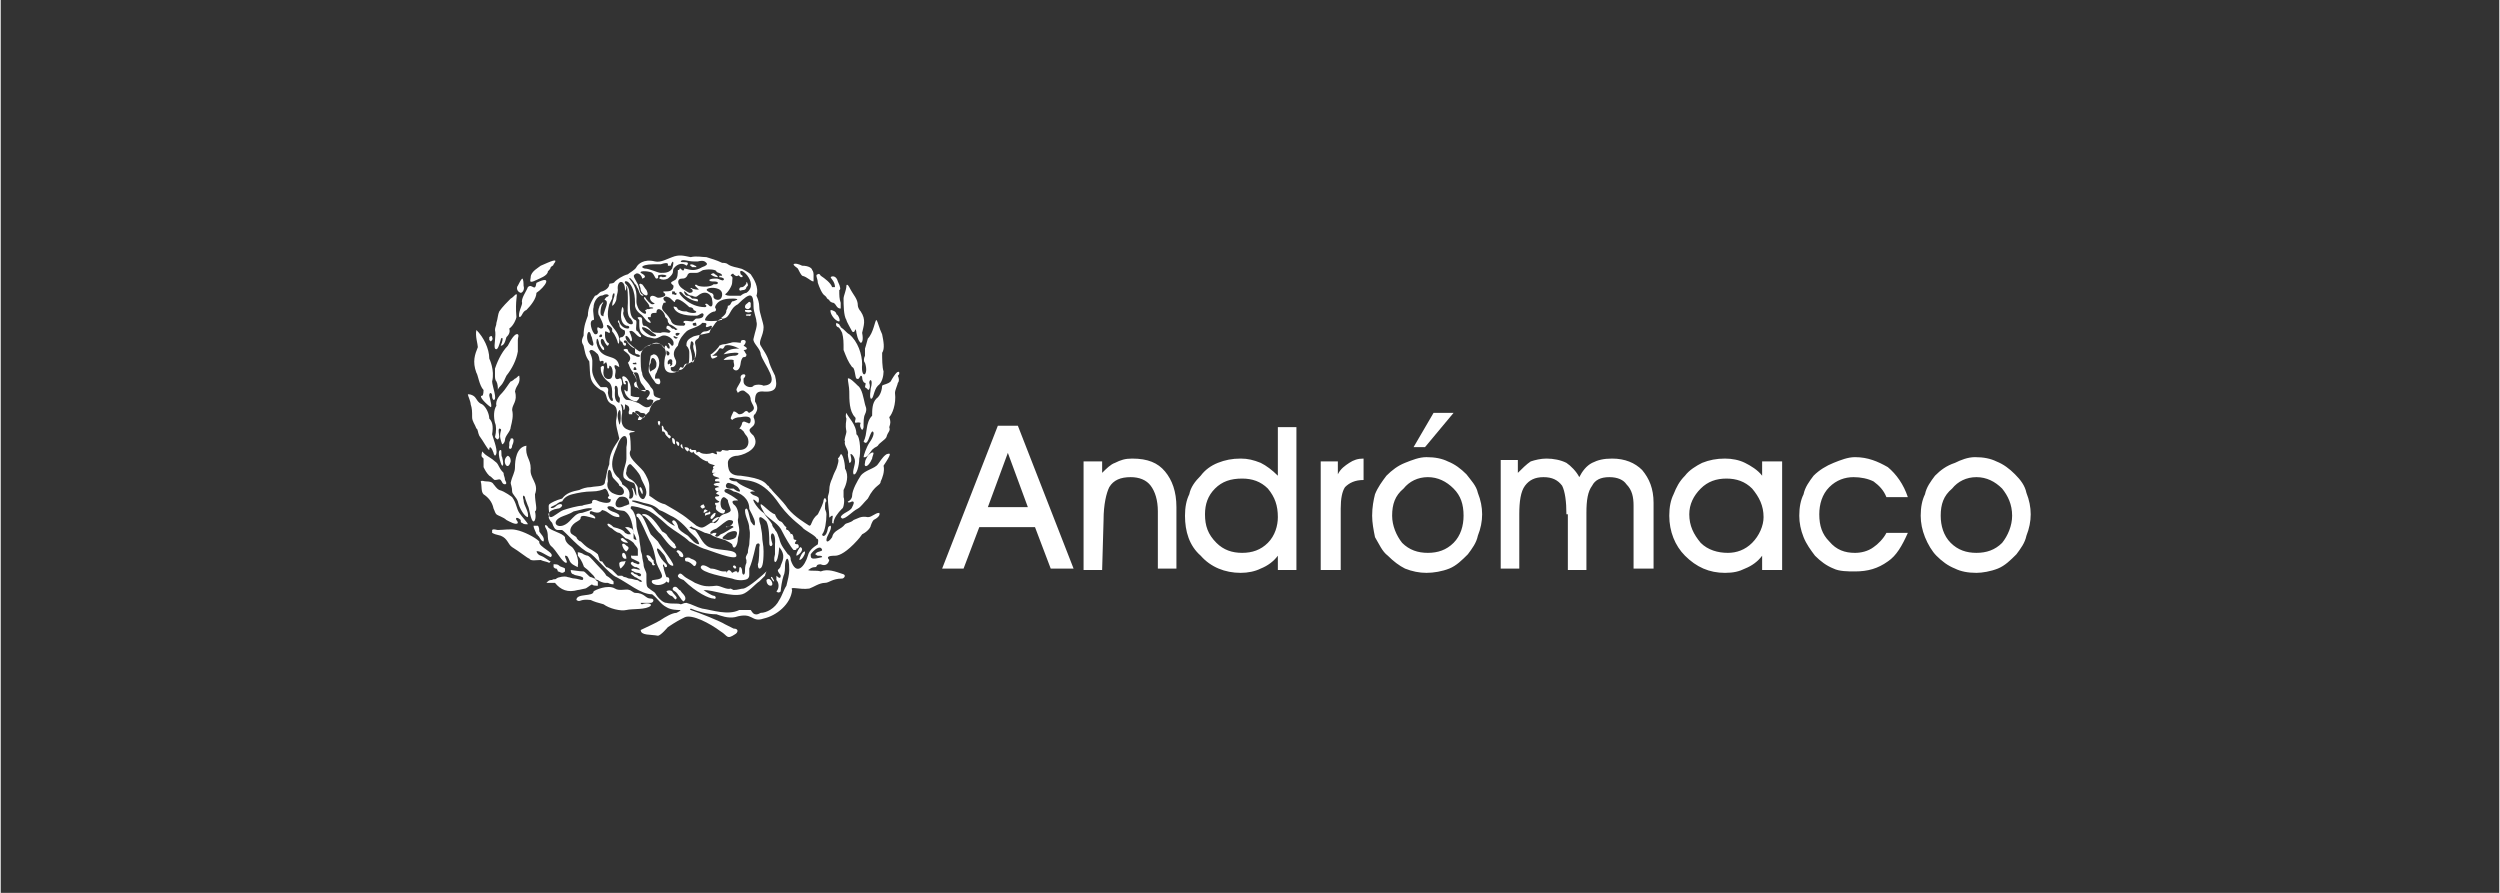 <?xml version="1.0" encoding="UTF-8"?>
<svg xmlns="http://www.w3.org/2000/svg" xmlns:xlink="http://www.w3.org/1999/xlink" xmlns:xodm="http://www.corel.com/coreldraw/odm/2003" xml:space="preserve" width="700px" height="250px" version="1.1" style="shape-rendering:geometricPrecision; text-rendering:geometricPrecision; image-rendering:optimizeQuality; fill-rule:evenodd; clip-rule:evenodd" viewBox="0 0 17.49 6.25">
 <rect x="0" y="0" width="17.49" height="6.25" fill="#333333" stroke="none"/>
 <defs>
  <style type="text/css">
   
    .fil0 {fill:none}
    .fil1 {fill:white}
   
  </style>
 </defs>
 <g id="Capa_x0020_1">
  <rect class="fil0" width="17.49" height="6.25"></rect>
  <g id="card-cliente_x0020__x0028_10_x0029_.svg">
   <g>
    <path class="fil1" d="M5.18 1.88c-0.03,-0.01 -0.06,-0.01 -0.09,-0.03 -0.01,-0.01 -0.03,-0.01 -0.04,-0.01 -0.04,-0.02 -0.08,-0.03 -0.11,-0.04 -0.03,0 -0.07,-0.01 -0.11,0 -0.05,-0.01 -0.08,-0.02 -0.13,0 -0.03,0.01 -0.08,0.04 -0.12,0.03 -0.08,-0.02 -0.12,0.02 -0.13,0.04 -0.01,0.02 -0.05,0.04 -0.06,0.05 -0.04,0.01 -0.08,0.04 -0.09,0.05 -0.01,0.02 -0.04,0.01 -0.04,0.02 0,0.02 -0.02,0.04 -0.05,0.05 -0.01,0 -0.02,0.01 -0.03,0.02 0,0 -0.01,0.01 -0.02,0.01 -0.02,0.03 -0.05,0.08 -0.05,0.14 -0.01,0.03 -0.03,0.07 -0.03,0.14 -0.02,0.04 -0.01,0.05 0,0.07 0.01,0.04 0.01,0.07 0.04,0.11 0.01,0.1 -0.01,0.14 0.08,0.2 0.06,0.02 0.02,0.07 0.08,0.1 0.03,0.01 0.04,0.04 0.03,0.1 -0.01,0.04 0.01,0.09 0.02,0.14 -0.01,0.03 -0.07,0.08 -0.07,0.18 -0.02,0.05 -0.02,0.09 -0.03,0.12 0,0.04 -0.05,0.03 -0.1,0.04 -0.03,0 -0.06,0.01 -0.08,0.02 -0.05,0.01 -0.09,0.02 -0.12,0.06 -0.04,0.01 -0.08,0.03 -0.09,0.04 -0.01,0.01 0,0.05 0,0.08 -0.01,0.01 0,0.03 0.02,0.05 0.01,0.03 0.02,0.05 0.04,0.05l0.03 0c0.02,0.01 0.13,0.14 0.19,0.16 0.03,0.01 0.14,0.15 0.19,0.17 0.08,0.04 0.17,0.12 0.25,0.12 0.04,0.03 0.06,0.07 0.1,0.09 0.03,0.02 0.08,0.02 0.09,0.02 0.02,0 0,0.01 -0.02,0.02 -0.03,0 -0.08,0.03 -0.11,0.05 -0.03,0.02 -0.1,0.05 -0.14,0.07 0,0.04 0.07,0.03 0.12,0.04 0.02,0 0.07,-0.06 0.07,-0.06 0.06,-0.04 0.08,-0.05 0.12,-0.07 0.05,-0.02 0.17,0.04 0.25,0.1 0.05,0.03 0.04,0.06 0.1,0.02 0.02,-0.01 0.03,-0.04 -0.01,-0.04 -0.02,-0.01 -0.04,-0.02 -0.06,-0.03 -0.03,-0.02 -0.18,-0.08 -0.24,-0.1 -0.01,0 0,-0.01 0,-0.01 0.05,0.02 0.11,0.04 0.18,0.04 0.03,0.01 0.08,0.03 0.13,0.02 0.13,-0.04 0.11,0.04 0.2,0.01 0.09,-0.02 0.19,-0.1 0.2,-0.2 -0.02,-0.03 0.05,0 0.12,-0.01 0.03,-0.01 0.07,-0.04 0.11,-0.04 0.03,0 0.05,-0.03 0.12,-0.03 0.01,0 0.03,-0.02 0.01,-0.03 -0.06,-0.02 -0.11,-0.04 -0.16,-0.02 -0.03,-0.01 -0.07,0 -0.09,-0.01 0.01,0 0.02,-0.02 0.05,-0.02 0.02,0 0,-0.02 0.04,-0.02 0.02,0.01 0.05,0.01 0.06,-0.03 -0.02,-0.02 -0.01,-0.03 0.04,-0.03 0.02,0 0.06,-0.01 0.13,-0.08 0.01,-0.01 0.04,-0.04 0.06,-0.07 0.04,-0.02 0.06,-0.05 0.06,-0.06 0,0 0.01,-0.03 0.02,-0.04 0.02,-0.01 0.05,-0.03 0.04,-0.05 -0.03,0 -0.05,0.03 -0.08,0.03 -0.05,-0.01 -0.07,0.01 -0.1,0.02 -0.02,0.02 -0.05,0.02 -0.06,0.03 -0.03,0.04 -0.08,0.04 -0.09,0.09 -0.02,0.03 -0.04,0.04 -0.04,0.02 0,-0.03 0.04,-0.07 0.03,-0.1 -0.01,0 -0.02,0.01 -0.02,0.02 -0.01,0.06 -0.04,0.06 -0.04,0.04 0.02,-0.02 0.03,-0.09 0.03,-0.14 0,-0.02 -0.01,-0.03 -0.01,-0.04 0,-0.03 0,-0.05 0.01,-0.05 0,-0.01 -0.01,-0.04 -0.02,-0.01 0,0.02 -0.02,0.06 -0.04,0.1 -0.05,0.04 -0.04,0.08 -0.06,0.08 -0.03,-0.02 -0.1,-0.06 -0.15,-0.12 -0.04,-0.06 -0.1,-0.11 -0.12,-0.14 -0.01,0 -0.01,-0.02 -0.02,-0.02 -0.02,-0.02 -0.03,-0.05 -0.19,-0.07 -0.06,0 -0.09,-0.02 -0.09,-0.09 0,-0.03 0.03,-0.05 0.07,-0.05 0.06,-0.01 0.16,-0.06 0.11,-0.14 -0.08,-0.07 0.04,-0.04 0,-0.13 0,0 0,-0.02 0.01,-0.02 0.01,-0.02 0.03,-0.04 0,-0.09 0,-0.05 0.01,-0.07 0.05,-0.07 0.1,0.01 0.11,-0.03 0.09,-0.11 -0.01,-0.02 -0.03,-0.06 -0.04,-0.09 -0.01,-0.05 -0.05,-0.1 -0.06,-0.12 -0.02,-0.03 0.02,-0.07 0.02,-0.13 0,-0.03 -0.03,-0.1 -0.03,-0.14 0,-0.03 -0.01,-0.06 -0.02,-0.08 0.02,-0.06 -0.02,-0.12 -0.04,-0.15 -0.01,-0.01 -0.06,-0.04 -0.07,-0.04zm0.54 2.01c0.02,0 0.03,0 0.03,0.01 -0.08,0.02 -0.08,0.01 -0.08,-0.02 0.02,-0.03 0.07,-0.07 0.08,-0.03 0,0.01 -0.03,0.01 -0.04,0.02l-0.01 0.01c0.01,0 0.01,0.01 0.02,0.01zm-0.72 -0.3c-0.01,0 -0.04,0.03 -0.03,0.04 0.01,0.01 0.02,-0.01 0.03,-0.02 0,-0.01 0.01,-0.02 0,-0.02zm-0.06 0c-0.01,0 -0.01,0.01 -0.01,0.02 0,0 0.02,-0.01 0.03,-0.01 0.01,0 0.01,-0.02 0,-0.02 0,0.01 -0.02,0.01 -0.02,0.01zm0 -0.01c0.01,0 0.01,-0.01 0,-0.01 -0.01,-0.01 -0.02,0 -0.02,0.02 0,0 0.01,0 0.02,-0.01zm0.09 0.04c0,0 -0.01,0 -0.01,0 -0.01,0 -0.04,0.02 -0.04,0.03l0.01 0.01c0.01,0.01 0.04,-0.02 0.04,-0.04zm-0.11 -0.09c0,0 -0.03,0.01 -0.02,0.02l0.01 0.01c0,0 0.01,0 0.02,-0.01l-0.01 -0.02zm-0.78 -0.01c-0.01,0.01 -0.05,0.01 -0.07,0.02 -0.03,0 -0.1,0.02 -0.13,0.03 -0.03,0.01 -0.07,0.05 -0.09,0.05 -0.03,-0.01 -0.02,-0.05 0.05,-0.06 0.02,0 0.03,-0.02 0.03,-0.02 0,-0.02 -0.03,-0.01 -0.04,0 -0.02,0.02 -0.04,0.02 -0.04,0.01 0,0 0.02,-0.01 0.04,-0.02 0.01,-0.01 0.03,-0.02 0.04,-0.02 0.01,-0.02 0.03,-0.04 0.07,-0.05 0.04,-0.01 0.09,-0.02 0.14,-0.02 0.04,0 0.07,-0.01 0.09,-0.02 0.02,0.01 0.02,0.03 0.03,0.05l-0.01 0.01c0,0.02 0.03,0.01 0.02,0.02 0,0.03 -0.05,0.02 -0.08,0.01 -0.06,-0.03 -0.05,0.01 -0.05,0.01zm0.19 -0.12c0.05,0.02 0.05,0.1 -0.05,0.05 -0.03,-0.02 -0.04,-0.05 -0.03,-0.08 -0.01,-0.1 0.02,-0.1 0.03,-0.04 0,0.02 0.05,0.05 0.05,0.07zm0.15 -0.06c0.01,0.04 0.06,0.09 0.03,0.14 -0.01,0.03 -0.05,0.01 -0.05,-0.06 0,-0.02 -0.02,-0.04 -0.03,-0.05 -0.01,-0.01 -0.03,-0.02 -0.03,-0.02 -0.01,-0.01 -0.03,-0.03 -0.02,-0.05 0,-0.03 0.02,-0.07 0.04,-0.04 0.01,0.01 0.05,0.05 0.06,0.08zm0 0.07c-0.02,0 0,0.03 0.01,0.05 0.01,-0.01 0,-0.04 -0.01,-0.05zm-0.08 0.12c-0.01,0 -0.02,0.01 -0.03,0.01 -0.08,0.04 -0.08,-0.03 -0.04,-0.06 0.03,-0.01 0.07,0 0.07,0.05zm1.32 0.28c-0.03,0.02 -0.06,0.04 -0.07,0.08 -0.02,0.07 -0.08,0.15 -0.12,0.03 0,-0.01 0,-0.03 -0.02,-0.04 -0.02,-0.03 -0.05,-0.06 -0.06,-0.11 -0.01,-0.02 -0.01,-0.04 -0.03,-0.06 0,-0.01 -0.02,-0.02 -0.02,-0.04 -0.01,-0.02 -0.04,-0.05 -0.06,-0.08 -0.05,-0.03 -0.11,-0.14 -0.04,-0.07 0.01,0 0.01,-0.04 0,-0.04 -0.01,-0.01 -0.03,-0.01 -0.04,-0.02 -0.03,-0.02 0,-0.02 0.01,-0.02 0,0 0.01,0 0.01,0 -0.04,-0.02 -0.1,-0.04 -0.13,-0.07 -0.06,0 -0.07,-0.04 -0.01,-0.02 0.08,0.02 0.17,-0.01 0.29,0.15 0.08,0.12 0.16,0.17 0.18,0.19 0.01,0.02 0.1,0.06 0.1,0.08 0.02,0 0.01,0.03 0.01,0.04zm-0.09 0.06c0,-0.01 0,-0.02 0,-0.01 -0.02,0 -0.04,0.05 -0.04,0.06 0.02,0 0.04,-0.04 0.04,-0.05zm-0.03 -0.04c-0.01,0 -0.03,0.04 -0.03,0.05l0 0.01c0.01,0 0.06,-0.04 0.03,-0.06zm-0.1 -0.14c-0.02,-0.01 -0.02,-0.03 -0.04,-0.04 -0.01,0 -0.03,-0.02 -0.04,-0.05 -0.04,-0.01 -0.11,-0.1 -0.1,-0.06 0,0.01 0.02,0.04 0.03,0.06 0.04,0.04 0.1,0.07 0.12,0.12 0.02,0.04 0.06,0.11 0.08,0.13 0.02,0 0.02,0 0.02,-0.01 0.02,0 0.02,-0.02 0.01,-0.03 -0.04,0 -0.01,-0.02 -0.01,-0.03 0,0 -0.02,0 -0.02,-0.01 0,-0.02 -0.01,-0.04 -0.02,-0.03 0,-0.01 -0.01,-0.02 -0.02,-0.03 -0.02,0 -0.01,-0.02 -0.01,-0.02zm-1.52 -0.04c-0.07,0.07 -0.14,0.01 -0.06,-0.03 0.02,-0.01 0.06,-0.02 0.09,-0.04 0.05,-0.01 0.1,-0.03 0.13,-0.02 0,0.01 -0.04,0.02 -0.07,0.03 -0.04,0 -0.06,0.03 -0.09,0.06zm0.52 -0.13c0.05,0.01 0.08,0.02 0.11,0.05 0.03,0.01 0.06,0.03 0.08,0.04 0.05,0.02 0.11,0.08 0.13,0.11 0.04,0.04 0.06,0.05 0.07,0.09 -0.03,0 -0.05,-0.03 -0.08,-0.06 -0.03,-0.02 -0.07,-0.04 -0.07,-0.07 -0.01,-0.03 -0.03,-0.05 -0.04,-0.03 0,0.01 0.01,0.02 0.02,0.03 -0.02,0 -0.08,-0.05 -0.1,-0.07 -0.02,-0.01 -0.05,-0.05 -0.07,-0.06 -0.04,-0.01 -0.13,-0.04 -0.13,-0.04 -0.01,-0.02 0.08,0.01 0.08,0.01zm0.2 0.62c-0.01,-0.01 -0.03,-0.01 -0.04,0 0,0 0.01,0.02 0.03,0.03 0.02,0 0.03,0.04 0.04,0.02 0.01,-0.01 -0.02,-0.03 -0.03,-0.05zm0.07 0.01c-0.01,-0.01 -0.01,-0.02 -0.02,-0.02 -0.01,-0.01 -0.02,-0.03 -0.04,-0.02 -0.01,0.01 -0.01,0.02 0.01,0.03 0.02,0.01 0.04,0.06 0.06,0.07l0.01 -0.01c0.01,-0.02 -0.01,-0.04 -0.02,-0.05zm-0.22 -0.25c0.01,0.01 0.01,0.02 0.02,0.02 0,0.01 0,0.03 0.01,0.03 0,0.01 -0.02,0.01 -0.02,0 0,-0.02 -0.03,-0.02 -0.03,-0.04 -0.03,-0.04 0.02,-0.02 0.02,-0.01zm0.05 -0.11c-0.01,-0.01 -0.03,-0.03 -0.05,-0.05 -0.03,-0.06 -0.06,-0.17 -0.1,-0.14 0,0.01 0,0.02 0.01,0.02 0.03,0.04 0.05,0.1 0.08,0.16 0.03,0.05 0.04,0.11 0.05,0.16 0.03,0.08 0.08,0.11 -0.02,0.12 0,0 -0.02,0 -0.01,0.02 0.03,0.03 0.09,0.01 0.1,-0.01 0.02,0.02 0.02,0 0.02,-0.01 0,-0.01 0,-0.02 -0.02,-0.02 0,0 -0.02,-0.05 -0.02,-0.07 0,0 -0.01,-0.01 0,-0.02l0.01 0.02c0.01,0 0.02,0 0.01,-0.02 0,0 -0.01,-0.01 -0.02,-0.02 -0.04,-0.04 -0.08,-0.15 0,-0.05 0.02,0.02 0.02,0.07 0.06,0.08 0.04,0.01 -0.08,-0.13 -0.1,-0.17zm0.06 -0.05c0,0 -0.01,-0.01 -0.03,-0.02 -0.06,-0.09 -0.1,-0.13 -0.14,-0.12 0,0 0,0.01 0.01,0.01 0.03,0.01 0.09,0.11 0.12,0.13 0.01,0.01 0.07,0.1 0.1,0.1l0.01 -0.01c0,0 -0.01,-0.01 -0.01,-0.02 -0.02,-0.02 -0.05,-0.05 -0.06,-0.07zm0.11 0.13c-0.01,-0.01 -0.03,-0.03 -0.04,-0.01 0.01,0.01 0.02,0.02 0.02,0.03 0.02,0.02 0.04,0.01 0.02,-0.02zm0.06 0.04c-0.01,-0.01 -0.03,-0.01 -0.04,0 0,0.01 0,0.02 0.01,0.02 0.02,0 0.04,0.02 0.05,0.03 0.01,0.01 0.02,-0.01 0.02,-0.02 0,-0.01 -0.01,-0.02 -0.04,-0.03zm0.3 0.05c-0.01,0 0,0.02 0.01,0.02 0.02,0 0,-0.03 -0.01,-0.02zm-0.12 0.14c-0.08,0.01 -0.1,0 -0.15,-0.02 -0.03,-0.02 -0.06,-0.03 -0.08,-0.05 -0.02,-0.02 -0.03,-0.02 -0.04,0 0,0.01 0.01,0.02 0.04,0.03 0.09,0.09 0.18,0.13 0.21,0.13 0.02,0.01 0.02,-0.02 0,-0.02 -0.01,0 -0.06,-0.03 -0.07,-0.04 0.07,0 0.19,0.05 0.27,0.03 0.04,-0.01 0.1,-0.08 0.12,-0.09 0.01,-0.01 0.03,-0.03 0.04,-0.04 0,-0.01 0.02,-0.05 0.01,-0.03 -0.02,0.02 -0.12,0.11 -0.16,0.12 -0.02,0 -0.04,0.01 -0.07,0.01l-0.02 -0.01c-0.03,0.01 -0.07,-0.02 -0.1,-0.02zm0.39 -0.06c-0.02,-0.01 0,0.02 0.01,0.03 0.01,0 0,-0.01 -0.01,-0.03zm-0.01 0.02c-0.01,-0.01 -0.02,-0.01 -0.03,0 0,0.02 0.01,0.04 0.03,0.04 0.02,0 0.01,-0.03 0,-0.04zm0.06 0.14c-0.03,0.06 -0.09,0.09 -0.13,0.09 -0.05,0.03 -0.06,-0.01 -0.07,-0.02 -0.02,0 -0.06,0 -0.08,0 -0.08,0.04 -0.19,0 -0.26,-0.01 -0.04,-0.01 -0.07,-0.03 -0.11,-0.04 -0.02,0 -0.03,0.01 -0.04,0.01 -0.02,-0.01 -0.06,0 -0.1,-0.01 -0.03,0 -0.07,-0.05 -0.08,-0.07 -0.01,-0.01 -0.03,-0.02 -0.04,-0.03 -0.02,-0.01 -0.02,-0.03 -0.02,-0.06 0,0 0,-0.03 0,-0.04 0,-0.02 -0.02,-0.04 -0.02,-0.07 0,-0.01 -0.01,-0.04 -0.01,-0.06 0,-0.01 -0.01,-0.03 -0.01,-0.04 0,-0.02 -0.01,-0.06 -0.01,-0.08 0,-0.02 -0.02,-0.06 -0.02,-0.1 0,-0.03 -0.01,-0.09 -0.04,-0.11 0,-0.02 0,-0.02 0.05,-0.01 0.07,0.02 0.09,0.02 0.21,0.13 0.05,0.04 0.11,0.07 0.15,0.11 0.04,0.02 0.07,0.04 0.1,0.05 0.04,0.01 0.23,0.09 0.23,0.05 0,-0.05 -0.11,-0.03 -0.19,-0.06 -0.05,-0.02 -0.07,-0.09 -0.1,-0.12 -0.01,0 -0.03,-0.01 -0.04,-0.02 0.01,0 0.02,-0.01 0.02,0 0.02,0.01 0.05,0.02 0.09,0.04 0.01,0 0.03,0.01 0.04,0.01 0.02,0.02 0.07,0.03 0.1,0.04 0.02,0.01 0.04,0.02 0.05,0.03 0.01,0.05 0.04,0.01 0.04,-0.04 0,-0.01 0.01,-0.03 0.01,-0.06 0,-0.02 -0.01,-0.05 -0.01,-0.07 0.01,-0.04 0,-0.09 -0.03,-0.11 -0.03,-0.04 0.04,-0.02 0.03,-0.03 -0.04,-0.03 -0.06,-0.04 -0.08,-0.05 -0.03,-0.01 -0.01,-0.05 0.05,-0.01 0.05,0.01 0.11,0.05 0.11,0.12 0,0.01 0.04,0.07 0.04,0.1 0,0.03 -0.01,0.02 -0.03,-0.01 -0.01,-0.03 -0.02,-0.12 -0.04,-0.08 0,0.05 0.03,0.08 0.03,0.13 0.01,0.04 0,0.08 0,0.11 0,0.01 -0.01,0.03 -0.01,0.06 -0.01,0.02 -0.02,0.03 -0.01,0.05 0,0 0,0.01 0,0.02 -0.01,0.02 -0.01,0.04 -0.01,0.06 0,0.03 -0.02,0.03 -0.02,0 0,-0.03 -0.02,-0.04 -0.02,-0.02 0,0.01 0,0.02 -0.01,0.03 -0.01,-0.02 -0.02,-0.01 -0.04,0 -0.02,-0.03 -0.03,-0.02 -0.04,0 0,0 0,-0.01 0,-0.01l-0.02 0c-0.03,0 -0.05,-0.02 -0.09,-0.02 -0.02,-0.01 -0.06,-0.04 -0.07,-0.01 0,0.04 0.18,0.07 0.22,0.08 0.05,0.02 0.1,0.01 0.11,0 0.01,-0.01 0.01,-0.02 0.01,-0.03 0,-0.02 0,-0.03 0,-0.04 0.03,-0.07 0.04,-0.15 0.05,-0.17 0.01,-0.01 0.03,-0.01 0.02,0.02 0,0.02 0,0.1 -0.01,0.12 0,0.03 0.01,0.03 0.01,0.03 0.02,0 0.03,-0.03 0.03,-0.12 0,-0.05 -0.01,-0.07 -0.01,-0.11 0,-0.02 -0.01,-0.06 -0.01,-0.07 -0.03,-0.09 0.01,-0.06 0.04,-0.03 0.02,0.04 0.02,0.11 0.02,0.15 0,0.04 0.03,0.02 0.02,0 -0.03,-0.09 0.03,-0.09 0.02,0.01 0,0.03 0,0.05 0,0.07 -0.02,0.07 0.02,0.09 0.03,-0.05 0.05,0.06 0.02,0.1 0.01,0.13 0,0.01 -0.01,0.02 -0.01,0.02 0,0 -0.01,0.01 -0.01,0.01 0,0.02 0.02,0.03 0.02,0.04 0,0.02 -0.01,0.02 -0.03,0l0 0.03c0.02,0.02 0.02,0.06 0,0.08 0.01,0.01 0.02,0.01 0.03,0 0,-0.02 0.01,-0.08 0.02,-0.11 0.01,-0.02 0.01,-0.05 0.01,-0.07 0,-0.05 0.03,-0.09 0.03,0.03 0,0.03 -0.01,0.07 -0.02,0.11 -0.02,0.03 -0.03,0.07 -0.05,0.1zm-1.09 -0.43c-0.01,-0.01 -0.01,0 -0.02,0 0,0.02 0.03,0.03 0.05,0.03 0,-0.01 -0.02,-0.02 -0.03,-0.03zm0.02 0.05c-0.01,-0.01 -0.02,-0.02 -0.03,-0.01 0,0.02 0.02,0.05 0.03,0.05 0.02,-0.02 0.02,-0.03 0,-0.04zm-0.02 0.05c-0.02,0 -0.01,0.05 0.02,0.04 0,-0.02 -0.01,-0.04 -0.02,-0.04zm0.01 0.07c0.01,-0.02 0,-0.01 -0.01,-0.01 -0.01,0 -0.02,0 -0.03,0.01 0,0.01 0,0.03 0.01,0.04 0.01,-0.01 0.03,-0.03 0.03,-0.04zm0.01 -0.17c0.01,0 0.04,0.02 0.05,0.03 0.01,0.02 0.03,0.03 0.03,0.05 0,0.01 0,0.04 0,0.04 0,0 -0.02,0 -0.04,0 -0.01,-0.01 -0.01,0.02 0,0.02 0,0 0.04,0.02 0.04,0.02 0.01,0 0.02,0.02 0,0.02 0,0 -0.02,-0.01 -0.03,-0.01 0,-0.01 -0.01,-0.01 -0.02,0 0,0.01 0.01,0.02 0.03,0.03l0.01 0c0,0 0.02,0.01 0.02,0.01 0,0 0,0.01 0.01,0.01 -0.01,0 -0.04,-0.01 -0.05,-0.01 -0.01,0 -0.03,0.01 0,0.02 0,0 0.01,0.01 0.03,0.01 0.01,0 0.03,0.01 0.02,0.02 0,0.01 -0.02,0 -0.02,0 0,-0.01 -0.03,-0.01 -0.03,-0.02 0,0 -0.01,-0.01 -0.02,0 0,0.01 0.02,0.02 0.03,0.03 0.01,0 0.03,0.02 0.04,0.02 0,0 0.01,0.01 0.01,0.01 -0.02,0.01 -0.02,-0.01 -0.04,-0.01 -0.01,0 -0.03,-0.01 -0.05,-0.01 -0.01,0 -0.02,-0.01 -0.03,-0.01 -0.01,0 -0.02,-0.01 -0.02,-0.01l-0.03 0c-0.01,-0.01 -0.03,-0.03 -0.04,-0.04 -0.02,-0.01 -0.03,-0.02 -0.04,-0.02 -0.01,-0.01 -0.03,-0.04 -0.03,-0.04 -0.01,0 -0.02,0 -0.02,-0.02 0,0 -0.01,-0.03 -0.01,-0.03 -0.01,-0.01 -0.04,-0.03 -0.06,-0.04 -0.02,-0.01 -0.05,-0.04 -0.06,-0.05 -0.01,0 -0.03,-0.02 -0.03,-0.03 0,0 -0.03,-0.02 -0.03,-0.02 -0.02,-0.01 -0.02,-0.05 0.02,-0.08 0.03,-0.02 0.04,-0.02 0.04,-0.04 0.01,-0.02 0.06,0 0.1,0.01 0.01,-0.01 -0.02,-0.03 -0.03,-0.03 -0.01,0 -0.01,-0.03 0.01,-0.02 0.05,0.02 0.06,0 0.07,-0.01 0.05,0.01 0.06,0.05 0.12,0.05 0,-0.01 0.01,-0.02 -0.05,-0.04 -0.05,-0.02 -0.04,-0.05 0.01,-0.03 0.02,0.03 0.07,0.02 0.08,0.03 0.03,0.02 0.05,0.06 0.06,0.15 0.01,0.02 0.02,0.04 0.02,0.05 -0.01,0 -0.02,-0.01 -0.02,-0.01 0,-0.02 0,-0.04 0,-0.05l-0.01 -0.02c-0.01,0 -0.02,-0.01 -0.03,-0.01 0,0 -0.01,0 -0.02,0 0.01,0.01 0.02,0.02 0.02,0.02 0,0 0.02,0.02 0.02,0.03 0,0 -0.01,0 -0.02,0 0,0 -0.02,-0.01 -0.02,-0.01 -0.01,-0.02 -0.04,-0.03 -0.08,-0.04 -0.05,-0.05 -0.06,-0.01 -0.01,0.01 0,0 0.03,0.03 0.05,0.03 0.02,0.01 0.04,0.04 0.05,0.04zm0.7 -0.08c0.02,0 0.04,-0.02 0.05,0 -0.02,0.01 -0.06,0.04 -0.09,0.05 -0.02,0.02 -0.03,0.02 -0.04,0.01 0,0 0.01,-0.01 0.01,-0.02l-0.02 0c-0.03,0.02 -0.04,-0.01 0.02,-0.03 0.03,-0.02 0.07,-0.06 0.09,-0.06 0.05,0 0.02,0.04 -0.01,0.05 -0.01,-0.01 -0.02,0 -0.01,0zm0.07 0.06c0,0.02 -0.04,0.03 -0.06,0.03 -0.05,-0.01 -0.05,-0.01 0,-0.05 0.02,-0.01 0.08,-0.03 0.06,0.02zm0.01 -0.34c0.04,0.05 -0.01,0.03 -0.03,0.01 -0.01,0 -0.03,0 -0.03,0 -0.03,0 -0.03,-0.03 -0.01,-0.04 0.02,0 0.06,0.02 0.07,0.03zm0 -0.66c0.02,-0.02 0.04,-0.02 0.05,-0.01 0.01,0.01 0.04,0.02 0.04,0.06 0.01,0.04 0.05,0.06 -0.01,0.09 -0.01,0 -0.01,-0.02 -0.03,-0.01 -0.01,0.01 -0.02,0.02 -0.04,0.02 -0.01,0 -0.02,-0.02 -0.04,-0.02 -0.01,0.02 -0.02,0.04 -0.02,0.05l0.01 0.01c0.01,-0.01 0.03,-0.02 0.06,-0.02 0.05,-0.01 0.07,0 0.07,0.02 0,0.02 -0.01,0.03 -0.02,0.02 -0.01,0 -0.03,-0.02 -0.04,0 0,0.01 -0.01,0.03 -0.02,0.04 0.01,0 0.02,0.01 0.03,0.02 0,0 0.01,0.02 0.02,0.03 0.02,0.02 0.03,0.1 -0.05,0.1 -0.01,0 -0.04,0 -0.07,0 -0.02,0.01 -0.03,0 -0.05,0 -0.01,0.02 -0.02,0.01 -0.04,0.01 0,0.01 0.01,0.02 0,0.02 -0.01,0 -0.02,-0.01 -0.03,-0.01 -0.02,0.01 -0.06,0.01 -0.08,0 -0.01,-0.01 -0.02,-0.01 -0.03,0 0,-0.01 0,-0.02 -0.01,-0.02 -0.01,0 -0.01,0 -0.02,0 -0.01,0 -0.01,-0.02 -0.02,0 0,0.01 0.02,0.03 0.03,0.01 0,0.01 0.01,0.02 0.03,0.03 0.02,0.02 0.05,0.04 0.07,0.04 0,0.02 0.04,0.02 0.05,0.03 -0.01,0 -0.02,0.01 -0.01,0.02 -0.01,0.01 -0.01,0.02 -0.01,0.03 0.01,0 0.02,0 0.03,0 0,0 -0.04,0 -0.02,0.02 0.01,0.01 0.04,0.01 0.04,0.02 0,0 -0.03,0 -0.03,0.01 0,0.01 0,0.01 0.02,0.01 0.02,0 0.01,0.01 0.01,0.01 -0.01,0 -0.03,0 -0.04,0.01l0.01 0.01c0.01,0 0.02,0 0.03,0.01 0,0 -0.02,0 -0.03,0.01 0,0.02 0.03,0.02 0.03,0.02 -0.01,0 -0.02,0.01 -0.02,0.01 -0.01,0.01 0.02,0.01 0.02,0.02 -0.01,0.01 -0.02,0 -0.03,0.01 0,0.01 0.01,0.02 0.03,0.03 0,0.01 -0.02,0.01 -0.03,0.01 0,0 0,0.02 0.01,0.02 0,0 -0.01,0.01 0,0.03 0.01,0.01 0.06,0.05 0.06,0 -0.04,0 -0.04,-0.08 -0.01,-0.09 0.01,0 0.02,0.01 0.03,0.02 0,0.02 0.02,0.06 0.02,0.07 0,0.01 -0.01,0.02 -0.05,0.03 -0.03,0.01 -0.05,0.06 -0.09,0.06 -0.06,0.04 -0.06,0.04 -0.1,0.02l-0.05 -0.04c-0.06,-0.05 -0.12,-0.08 -0.17,-0.11 -0.05,-0.01 -0.09,-0.05 -0.11,-0.06 0,-0.02 0,-0.05 0,-0.07 0,-0.03 -0.02,-0.07 -0.04,-0.1 -0.04,-0.05 -0.12,-0.1 -0.09,-0.15 0,-0.02 0,-0.1 -0.01,-0.11 0,-0.02 0.03,-0.01 0.04,-0.02l0 0c-0.06,-0.01 -0.11,-0.02 -0.09,-0.13 0,-0.02 0,-0.04 -0.01,-0.06 0.01,0 0.02,0.01 0.02,0.04 0.01,0 0.01,-0.02 0.01,-0.04 0.02,0.01 0.03,0.01 0.03,0.04 0,0 -0.01,0.02 0,0.03 0,0 0.01,0 0.02,0 0,-0.02 0.01,-0.02 0.02,-0.01 0.05,0.02 0.02,0.03 0.02,0.05 0.01,0 0.02,0 0.02,0 0.01,-0.01 0.04,-0.04 0.06,-0.06 0.01,-0.05 0.04,-0.08 0.07,-0.08l0.01 -0.01c-0.03,-0.01 -0.05,-0.01 -0.05,-0.04 0,-0.02 -0.01,-0.03 -0.02,-0.04 -0.02,-0.04 -0.06,-0.06 -0.06,-0.1 -0.01,-0.02 -0.01,-0.06 -0.01,-0.12 0,-0.03 0.03,-0.07 0.06,-0.07 0.03,-0.02 0.05,-0.03 0.08,-0.01 0.02,0.01 0.05,0.05 0.03,0.09 -0.01,0.06 -0.01,0.11 0.05,0.11 0.02,0 0.04,-0.01 0.05,-0.02 0.02,0 0.03,-0.01 0.05,-0.04 0.07,-0.02 0.08,-0.07 0.06,-0.15 0,-0.03 0.03,-0.02 0.03,-0.05 0.01,-0.01 0.02,-0.03 0.04,-0.03 0.02,0 0.04,-0.01 0.06,-0.04 0.03,-0.05 0.06,-0.05 0.07,-0.05 0.05,-0.01 0.04,-0.07 0.1,-0.1 0.09,-0.09 0.11,-0.08 0.11,0.02 0,0.03 0.02,0.08 0.02,0.1 0.01,0.03 -0.01,0.07 -0.02,0.12 -0.01,0.03 0.05,0.07 0.05,0.11 0.02,0.07 0.15,0.21 0.02,0.22 -0.02,-0.01 -0.05,-0.01 -0.07,0 -0.01,0.02 -0.07,0.01 -0.07,-0.03 0,0 0,-0.01 0,-0.02 0.04,-0.04 -0.03,-0.04 -0.02,0 0.01,0.02 -0.03,0.06 -0.03,0.08l0.01 0.02zm-0.62 -0.44c0.01,0.01 0.04,0.03 0.04,0.03 0.02,0.01 0,0.02 -0.03,0.01 -0.02,-0.01 -0.05,-0.03 -0.06,-0.05 0,0 0,0 0,-0.01 0.02,0 0.03,0.01 0.05,0.02zm-0.2 0.62c0,0.03 -0.01,0.05 -0.01,0.04 -0.01,-0.04 -0.02,-0.07 0,-0.1 0.01,0 0.01,0.02 0.01,0.06zm0.17 -0.02c0,0.01 -0.01,0.02 -0.03,0.01 -0.07,-0.04 -0.03,-0.06 0,-0.03 0.03,0 0.04,0.01 0.03,0.02zm-0.23 -0.17c0,0.01 0,0.03 0,0.04 0.02,0.04 -0.02,0.04 -0.03,-0.03 0,-0.01 0.01,-0.03 -0.01,-0.04 0,0 -0.02,0 -0.04,0 -0.03,-0.03 -0.06,-0.08 -0.06,-0.12 0,-0.06 0.01,-0.07 -0.02,-0.13 0.01,-0.02 0.03,-0.01 0.06,0.02 0,0 0.01,0.02 0.01,0.03 0,0 0,0.02 0.01,0.02 0,0 0.01,-0.01 0.02,0 0,0 0,0.02 0,0.02 0.01,-0.01 0.02,-0.02 0.02,-0.01 0.01,0.02 0,0.03 0.01,0.04 0.01,0 0.01,-0.01 0.01,-0.02 0.03,0 0.03,0.08 0.01,0.09 -0.02,0.01 -0.06,0 -0.05,-0.06 0.01,-0.04 -0.01,-0.03 -0.02,-0.02 0,0.02 0,0.06 0.05,0.1 0.02,0.01 0.03,0.04 0.03,0.07zm0.04 -0.01c0,0.02 0,0.04 0.01,0.05 0.01,0.01 0,0.04 0,0.04 -0.04,-0.01 -0.03,-0.07 -0.03,-0.09 -0.01,-0.04 0.02,-0.04 0.02,0zm-0.12 -0.39c0,0 0.01,0 0.01,0.01 0,0.01 -0.01,0.01 -0.01,0.01 -0.01,0 -0.01,0 -0.01,-0.01 0,0 0.01,-0.01 0.01,-0.01zm-0.06 0.03c0,0.01 0.02,0.05 0,0.05 -0.06,-0.02 -0.03,-0.14 -0.01,-0.08 0,0.01 0.01,0.02 0.01,0.03zm0.05 -0.22c-0.01,0.02 -0.01,0.05 0,0.06 0.03,0.06 0.04,0.09 0.01,0.09 0,0 -0.02,-0.01 -0.02,-0.01 -0.01,0.01 0,0.03 0,0.03 0,0.02 -0.01,0.02 -0.02,0.02 -0.02,-0.01 -0.05,-0.1 -0.01,-0.1 0.01,0 -0.01,-0.06 0,-0.09 0,-0.03 0.02,-0.07 0.05,-0.08 0.02,0 0.02,-0.01 0.04,-0.01 0.01,0 0.03,0.01 0,0.02 0,0 -0.02,0.02 -0.01,0.02 0.03,0.01 0,0.06 -0.01,0.1 0,0.01 0,0.02 -0.01,0.01 -0.02,0 -0.01,-0.06 0,-0.08 0.01,-0.01 0.01,-0.02 0,-0.01 -0.01,0.01 -0.02,0.02 -0.02,0.03zm0.67 0.33c0,0.05 -0.02,0.07 -0.02,0.05 0,-0.03 0,-0.04 -0.01,-0.08 -0.01,-0.02 0,-0.04 0,-0.05 0,-0.02 0.02,-0.01 0.02,0.01 -0.01,0.02 0.01,0.06 0.01,0.07zm-0.16 0.06c0.01,0.02 -0.03,0.03 -0.01,0.01 0,0 -0.01,0 -0.01,-0.01 0,0.01 0,0.01 -0.01,0.01 -0.01,-0.04 0.04,-0.05 0.03,-0.01zm-0.03 -0.08c-0.01,-0.01 -0.01,-0.01 -0.01,0.01 0,0.01 0,0.01 0.01,0.02 0.02,-0.01 0.01,-0.03 0,-0.03zm0.06 -0.1c-0.02,-0.01 -0.02,-0.01 -0.02,0 0.01,0.01 0.01,0.01 0.02,0.01 0.02,-0.01 0,-0.01 0,-0.01zm0.13 -0.1c-0.02,0 -0.02,0.01 -0.01,0.02 0.01,0 0.01,0 0.02,0 0,-0.03 -0.01,-0.02 -0.01,-0.02zm-0.42 0.31c-0.01,0 -0.01,0.01 -0.01,0.02 0.01,0 0.01,0 0.02,0 0,-0.02 -0.01,-0.02 -0.01,-0.02zm0 -0.03c-0.02,0 -0.02,0 -0.01,0.01 0.01,0 0.01,0 0.02,0 0,-0.02 -0.01,-0.01 -0.01,-0.01zm0.3 -0.21c-0.02,0 -0.02,0.01 -0.01,0.02 0.01,0 0.01,0 0.02,-0.01 0.01,-0.01 -0.01,-0.01 -0.01,-0.01zm-0.03 -0.29l-0.01 0 0 0c0,0.01 0,0.01 0,0.01l0 0.01 0.01 0c0,0 0.02,0.01 0.02,0 0,0 0,-0.01 0,-0.01l-0.01 0c0,0 0,0 0,0 0,-0.01 0,-0.01 -0.01,-0.01zm-0.22 0.65c0.04,0.05 0.03,0.06 -0.01,0.04 -0.01,0 -0.03,-0.03 -0.03,-0.06 0,-0.02 -0.01,-0.04 -0.02,-0.05 -0.01,-0.01 0,-0.01 0,-0.01 0.05,-0.02 0.03,0.05 0.06,0.08zm-0.08 0.08c0,-0.02 0,-0.02 0,-0.04l0 -0.02c-0.01,-0.06 -0.05,-0.09 -0.06,-0.07 0.01,0.05 0.01,0.05 0.02,0.05 0.01,0 0.01,0 0,-0.02 0.01,-0.01 0.02,0 0.02,0.01 0,0.01 0,0.03 0,0.04 0,0.03 -0.01,0.02 -0.02,0.01 -0.01,-0.01 0,0.02 0,0.02 0.01,0.03 0.05,0.06 0.08,0.06 0,0 0.01,-0.01 0.01,-0.01 0,0 0.01,-0.01 0.01,-0.02 -0.02,0 -0.04,0 -0.06,-0.01zm-0.02 -0.65c0,0.02 -0.01,0.09 0.02,0.11 0.04,0.05 -0.01,0.05 -0.03,0.02 -0.01,-0.02 -0.03,-0.05 -0.02,-0.07 0,-0.01 0,-0.03 -0.01,-0.03 -0.01,0.04 -0.02,0.11 0.03,0.13 0.03,0 0.02,0.02 0.01,0.02 -0.04,0 -0.06,-0.04 -0.06,-0.05 0,-0.01 -0.01,-0.01 -0.01,0 0,0.01 0.01,0.01 0.01,0.02 0,0.02 0.01,0.03 0.03,0.04 0.01,0 0.01,0.01 0.01,0.02 0,0.02 -0.02,0.03 -0.02,0.03 -0.02,0 -0.02,0.01 -0.01,0.03 0.02,0 0.01,0.03 0.03,0.03 0.01,0 0.01,-0.02 0,-0.02 -0.02,0 0,-0.04 0.02,0 0.01,0.01 0.02,0.03 0.05,0.04 0,0.01 0,0.02 0,0.02 0,0.01 0,0.02 0.02,0.02 0.03,0.01 0.01,0.03 -0.02,0.01 -0.01,0 -0.05,-0.02 -0.05,-0.04 0,-0.01 -0.03,-0.01 -0.03,0 0,0.01 0.08,0.04 0.03,0.09 0.01,0.01 0.01,0.04 0.04,0.07 0.02,0.03 0.02,0.04 0.02,0.06 -0.02,0.01 -0.02,0.02 -0.01,0.04 0.02,0 0.02,0.01 0.04,0.02 0.01,0 0.05,0 0.05,0 0.02,0.01 0.02,0.03 -0.01,0.06 0,0 0.01,0.01 0.01,0.01 0,0 0.02,-0.01 0.03,0 0.02,-0.01 0,0.05 -0.03,0.05 -0.02,0.01 -0.06,-0.03 -0.07,-0.03 -0.03,-0.01 -0.05,-0.02 -0.07,-0.02 -0.02,0 -0.02,-0.01 -0.03,-0.02 -0.01,-0.03 -0.03,-0.06 -0.01,-0.09 0,0 0,-0.05 -0.02,-0.04 -0.02,0.01 -0.03,0 -0.03,-0.02 0,-0.01 0.01,-0.04 0,-0.05 -0.01,-0.03 0,-0.03 0.03,-0.01 -0.01,-0.11 -0.13,-0.03 -0.16,-0.17 0,-0.04 0.01,-0.04 0.02,0.01 0.01,0.02 0.02,0.04 0.03,0.04 0.01,0 0,-0.02 0,-0.02 -0.04,-0.04 -0.01,-0.09 0.01,-0.03 0.01,0.01 0.01,0.02 0.02,0.02 0.01,-0.01 0.01,-0.02 0,-0.02 -0.01,-0.01 -0.02,-0.03 -0.02,-0.05 0,-0.01 0,-0.03 0,-0.03 0.02,0 0.02,0.01 0.03,0.01 0.01,0 0,-0.02 0,-0.02 -0.04,-0.05 0,-0.04 0.02,-0.01 0,0.01 0,0.02 0,0.02 0.02,0.02 0.04,0.07 0.04,0.08 0.01,0.02 0.01,-0.02 0.01,-0.03 -0.02,-0.09 -0.11,-0.09 -0.07,-0.24 0.01,-0.02 0.02,-0.04 0.02,-0.04 0,-0.05 0.03,-0.05 0.01,0 0,0 -0.01,0.03 -0.01,0.05 0.01,0 0.03,-0.03 0.03,-0.05 0,-0.02 0.01,-0.04 0.01,-0.06 -0.01,-0.07 0.05,-0.08 0.05,0 0,0.01 0.01,0 0.01,-0.03 0.01,0.01 0.01,0.07 0.01,0.12zm0.28 0.13c0,0.01 0.01,0.01 0.01,0.02 0.01,0 0.04,0.02 0.05,0.03 0.01,0 0.01,0.01 -0.01,0.01 0,0 0,-0.01 -0.02,-0.01 -0.01,-0.01 -0.02,-0.02 -0.03,-0.02 -0.01,0 -0.01,0.01 -0.01,0.02 0,0 0.02,0.01 0.03,0.02 0,0 -0.01,0.01 -0.01,0.01 -0.01,0 -0.04,-0.01 -0.06,0 -0.03,0 -0.06,0 -0.07,-0.02 -0.02,-0.02 -0.03,-0.03 -0.05,-0.03 -0.01,-0.01 -0.01,-0.03 -0.01,-0.04 0,-0.02 -0.01,-0.02 -0.02,-0.02 -0.02,0 -0.01,0.01 0,0.02 0,0 0,0 0,0.03 0,0.05 0.01,0.07 0.06,0.09 0.01,0 0.04,0.01 0.05,0.01 0.01,0 0.03,-0.01 0.05,-0.02 0.03,-0.01 0.08,0.02 0.08,0.05 0,0.01 0,0.02 -0.01,0.02 -0.01,0 -0.01,-0.02 -0.03,-0.02 0.03,0.05 0,0.05 -0.01,0.02 0,0 0,0 -0.01,0 0,0.02 -0.01,0.02 -0.02,0 -0.02,-0.03 -0.09,-0.01 -0.12,0.01 -0.01,0.01 -0.02,0.03 -0.04,0.03 -0.03,-0.02 -0.08,-0.06 -0.09,-0.08 -0.02,-0.04 0.01,-0.04 0.03,0.01 0.02,0 0,-0.05 -0.01,-0.07 0.03,-0.02 0.05,0.04 0.08,0.04 0.01,-0.01 -0.01,-0.02 -0.02,-0.04 -0.02,0 -0.01,-0.04 -0.01,-0.06 0,-0.01 0,-0.02 -0.01,-0.02 -0.05,-0.03 -0.03,-0.11 -0.04,-0.19 0,-0.06 -0.04,-0.06 -0.03,-0.08 0.02,-0.01 0.05,0.03 0.06,0.07 0.01,0.03 0.01,0.07 0.01,0.1 0,0 0,0.03 0.04,0.06 0.02,0.01 0.04,0.06 0.07,0.06 0,0 0,-0.01 -0.01,-0.02 -0.01,-0.01 -0.01,-0.01 -0.01,-0.02 0.01,0 0.01,0 0.02,0 0,-0.03 0.01,-0.03 0.04,-0.03 0,-0.05 0.05,-0.02 0.06,0.02 0,0.02 0.02,0.01 0.02,0.04zm0.29 0.08c-0.04,0.01 -0.11,0.02 -0.12,0.03 -0.04,0.02 -0.04,0.04 -0.04,0.06 0.02,0.02 0.02,0.04 0.02,0.05 0,0.04 0,0.08 -0.01,0.08 -0.01,-0.01 -0.02,0 -0.02,0 -0.01,0.01 -0.01,0.02 -0.01,0.02 -0.01,0.01 -0.01,0 -0.02,0 -0.01,0 -0.01,0.03 -0.02,0.03 0,0 -0.05,0.01 -0.05,-0.02 0,-0.01 0,-0.01 0.01,-0.01 0.02,0 0.04,-0.03 0.02,-0.06 -0.02,-0.04 0,-0.07 0.02,-0.09 0.01,-0.05 0.04,-0.08 0.06,-0.1 0.02,-0.02 0.09,-0.03 0.11,-0.06 0.02,0 0.03,0 0.03,0.01 0,0.01 -0.01,0.01 0,0.02 0.01,0 0.03,-0.01 0.03,-0.01 0.02,0 0,0.02 -0.01,0.05zm0.09 -0.11c0,0 -0.01,0 0,0.01 0,0.01 0,0.01 -0.01,0.01 -0.02,0.01 -0.11,0.01 -0.11,0 0,-0.02 0.04,-0.06 0.07,-0.06 0.01,-0.01 0.01,-0.01 0,-0.03 0.02,-0.06 0.09,-0.06 0.13,-0.06 0.03,0 0.03,0.01 0.02,0.01 0,0 -0.02,0.01 -0.03,0.01 -0.01,0.01 -0.01,0.03 -0.03,0.03 0,0 0,0.02 -0.01,0.03 0,0.03 -0.02,0.04 -0.03,0.05zm-0.23 -0.07c0.02,0 0.03,0.01 0.03,0.02 0.05,0.02 -0.01,0.03 -0.05,0.01 -0.02,0 -0.03,0 -0.05,-0.01 -0.01,0 -0.01,-0.01 -0.02,-0.02 -0.01,0 -0.02,-0.01 -0.02,0 0.02,0.06 0.12,0.06 0.16,0.06 0.02,0 0.04,-0.03 0.05,-0.01 0,0.02 -0.01,0.03 -0.05,0.03 -0.01,0 -0.02,0.02 -0.03,0.02 -0.02,0 -0.05,-0.01 -0.06,0 0,0 0,0.01 0,0.01 0.02,0 0.01,0.02 0,0.02 -0.04,0 -0.08,0 -0.09,-0.04 -0.04,-0.07 -0.08,-0.06 -0.05,-0.12 0.02,0 0.02,-0.01 0.01,-0.01 -0.03,-0.03 0.01,-0.04 0.02,-0.03 0.02,0 0.05,0.05 0.05,0.03 0.01,-0.05 0.1,0.04 0.1,0.04zm0.23 -0.09c0,0.06 -0.07,0.04 -0.06,0.01 0,-0.01 -0.01,-0.02 -0.02,-0.02 -0.02,-0.01 -0.04,-0.02 -0.02,-0.03 0.02,-0.01 0.1,-0.01 0.1,0.04zm-0.07 0.04c0.01,0.05 -0.01,0.05 -0.02,0.04 -0.01,-0.01 -0.02,-0.02 -0.03,-0.01l0.01 0.01c0,0.01 -0.01,0.01 -0.01,0.01 -0.11,0 -0.18,-0.09 -0.18,-0.1 0,-0.01 0.01,-0.01 0.02,0 0.02,0.03 0.08,0.06 0.11,0.06 0,-0.01 0.01,-0.02 -0.04,-0.02 -0.01,-0.01 -0.02,-0.02 -0.03,-0.02 -0.01,0 -0.01,0 -0.02,-0.01 -0.01,-0.02 -0.01,-0.03 0.01,-0.01 0.01,0.01 0.02,0.02 0.04,0.02 0.02,0.01 0.03,0.01 0.04,0 0.06,-0.05 0.1,0 0.1,0.03zm0.02 -0.18c-0.01,-0.01 -0.01,-0.01 -0.03,0 0.01,0.01 0.03,0.02 0.05,0.02 0,-0.01 -0.02,-0.02 -0.02,-0.02zm0.06 0.04c-0.01,0.01 -0.03,-0.01 -0.05,-0.01 -0.02,0 -0.04,0 -0.05,0.01 0,0 0,0.01 0.02,0.01 0.02,0 0.04,0 0.04,0.01 0,0.01 -0.01,0.01 -0.03,0.01 -0.02,0.02 -0.08,0.02 -0.11,0.01 -0.01,-0.01 -0.02,-0.01 -0.02,0 0.01,0.01 0.01,0.01 0.02,0.02 0.02,0.01 -0.01,0.01 -0.04,0 0,-0.01 -0.02,0 -0.01,0 0.01,0 0.03,0.03 -0.01,0.03 -0.02,-0.01 -0.05,-0.03 -0.06,-0.04 -0.02,-0.02 -0.03,-0.06 0.01,-0.06 0.01,0 0.03,0 0.04,-0.03 0.01,-0.01 0.01,-0.01 0.03,-0.01 0.01,0 0.02,0 0.03,0 0.02,0 0.04,-0.02 0.05,-0.02 0.05,-0.01 0.09,0 0.09,0.01 0,0.01 0.04,0.01 0.04,0.03 -0.01,0 -0.01,0 -0.02,0 0,0 0,0.01 0,0.01 0.02,0 0.04,0.01 0.03,0.02zm-0.54 0.07c-0.01,-0.01 -0.02,-0.03 -0.03,-0.04 -0.01,0 -0.01,-0.01 -0.02,0 0,0.01 0.01,0.02 0.01,0.04 0.01,0.04 0.07,0.06 0.04,0zm0.31 -0.18c0,0 -0.01,0.01 0,0.01l0.01 0.01 0.02 0 0.01 0c0,0 0,-0.01 -0.01,-0.01 0,0 -0.01,-0.01 -0.03,-0.01zm-0.12 0.15c0,0.04 -0.03,0.04 -0.07,0.04 -0.01,0.01 0.02,0.01 0.01,0.03 -0.01,0.01 -0.05,0.02 -0.06,0.01 -0.05,-0.03 -0.06,0.02 -0.02,0.04 0.01,0 0.01,0.01 -0.01,0.01 -0.01,0 -0.04,-0.03 -0.05,-0.05 -0.03,0 0.04,0.05 0.03,0.07 0.03,0 0.04,0.01 0.01,0.01 0,0 -0.02,0.01 -0.03,0 0.01,0.01 -0.01,0.01 -0.01,0.01 0.02,0.03 0,0.04 -0.04,0 0,0 -0.02,-0.03 -0.02,-0.06 0,-0.04 0.01,-0.09 -0.05,-0.16 0,-0.01 0.01,0 0.01,0 0.01,0.01 0.02,0.02 0.03,0.04 0.01,0 0.01,0.02 0.02,0.03 0.01,0.02 0.01,0.04 0.03,0.05 0,0 0.02,0 0,-0.01 -0.02,-0.01 -0.02,-0.05 -0.03,-0.07 -0.02,-0.04 -0.04,-0.06 -0.02,-0.07 0.02,-0.02 0.05,0.01 0.05,0.03 0.04,-0.01 0.01,-0.03 -0.01,-0.04 -0.01,-0.02 0.07,-0.01 0.08,0 0.02,0.02 0.02,0.04 0.03,0.04 0.02,0 0.01,-0.02 0.01,-0.02 0.01,-0.01 0.05,-0.01 0.06,0 0,0.01 -0.02,0.01 -0.03,0.01 -0.01,-0.01 -0.02,0 -0.02,0.01 0.02,0.01 0.04,0.01 0.06,0 0.05,-0.04 0.03,-0.05 0.04,-0.07 0.03,-0.04 0.07,-0.04 0.09,-0.02 0.01,-0.01 0.01,-0.01 0.01,-0.02 -0.01,-0.01 -0.05,0 -0.05,-0.01 0.01,-0.02 0.05,0 0.09,0l0.03 0c0.04,-0.01 0.05,0 0.06,0.01 0.01,0.01 0,0.02 -0.03,0.03 -0.05,0.03 -0.08,0.02 -0.12,0.01 0,0 -0.01,0 -0.01,0 0.01,0 0,0.03 -0.02,0 -0.01,0 -0.01,0 -0.01,0.01l-0.01 0c0,0.02 0,0.06 -0.02,0.07 -0.04,0.02 -0.03,0.02 -0.01,0.04zm-0.01 -0.12c-0.02,0.03 -0.05,0.03 -0.08,0.03 -0.02,0 -0.08,-0.03 -0.11,-0.03 -0.01,0 -0.02,-0.01 -0.02,-0.01 0,-0.01 0.03,-0.02 0.08,-0.02 0.02,0 0.04,0 0.05,0 0.06,-0.02 0.05,0 0.05,0.01 0,0 0.01,0 0.02,0 0.01,-0.04 0.03,-0.04 0.01,0.02zm0.52 0.1c0,0.01 -0.02,0.03 -0.03,0.03 -0.02,0 -0.02,0.01 -0.02,0.02 0.01,0.01 0.01,0 0.03,0 0.01,0 0.02,-0.01 0.02,-0.02 0,0 0.01,-0.01 0.01,-0.01 0,-0.01 0,-0.01 0,-0.01 -0.01,-0.03 -0.01,-0.01 -0.01,-0.01zm-0.11 -0.05c0,-0.01 0.02,-0.02 0.02,-0.01 0,0 0.02,0.02 0.03,0.01 0,-0.01 0.02,0.01 0.02,0.01l0.01 0c0.01,-0.01 0,-0.01 -0.01,-0.02 -0.03,-0.08 0.14,0.06 0.04,0.13 -0.01,0 -0.03,0.01 -0.04,0.02 -0.02,0 -0.06,0 -0.08,0 -0.02,0 -0.03,-0.01 -0.03,-0.01 0.02,-0.01 0.05,-0.06 0.05,-0.08 0,-0.03 0.01,-0.04 -0.01,-0.05zm0.14 0.27c-0.03,0 -0.04,0 -0.03,0.01 0,0 0.02,0 0.02,0 0,0.01 0.02,-0.01 0.01,-0.01zm0 -0.03c-0.01,0 -0.03,0 -0.04,0l0 0.01c0.02,0.01 0.03,0.01 0.05,0l-0.01 -0.01zm0 -0.05c-0.01,-0.01 -0.01,-0.01 -0.02,0 -0.01,0.01 -0.02,0.01 -0.02,0.03 0,0.01 0.02,0.02 0.03,0.01l0.01 -0.01c0,0 0,-0.02 0,-0.03zm-0.05 0.33c0.02,0 0.04,-0.01 0,-0.03 0.02,-0.02 0.02,-0.04 0,-0.04 -0.01,0 -0.02,0 -0.02,0.02 -0.01,0 -0.05,-0.01 -0.07,0 -0.01,0 -0.03,0.01 -0.05,0.01 -0.01,0 -0.03,0.01 -0.03,0.01 0,0.01 -0.05,0.06 -0.06,0.06 0,0.01 0,0.02 0.01,0.03 0.02,0 0.05,-0.02 0.03,-0.02 -0.01,0 -0.02,0 -0.03,0 0.02,-0.01 0.04,-0.03 0.05,-0.05 0.02,-0.01 0.02,0.02 0.04,-0.02 0.02,-0.01 0.06,0 0.1,0.02 -0.06,0 -0.08,0.01 -0.11,0.04 0.15,-0.03 0.1,0.01 0.08,0.01 -0.01,0 -0.06,0 -0.08,0.03l0 0c0.03,0 0.08,-0.01 0.07,0.01 0,0.01 0.01,0.03 0,0.04 -0.02,0.01 0.04,0.06 0.05,-0.03 0,-0.01 0.01,-0.04 0.02,-0.04 0.02,0 0.02,-0.01 0.02,-0.02 -0.01,-0.01 -0.01,-0.02 -0.02,-0.03zm-0.61 0.1c0,0.01 0,0.02 -0.01,0.03 -0.01,0.01 -0.02,0.01 -0.03,0.02 0,0.01 -0.01,-0.01 -0.01,-0.04 0,0 0.01,-0.02 0.01,-0.02 0,-0.05 0.03,-0.04 0.04,0l0 0.01 0 0zm-0.04 -0.06c-0.01,0.05 -0.02,0.11 -0.01,0.12 0.01,0.02 0.02,0.04 0.03,0.05 0.01,0.01 0.01,0.03 0.04,0.03 0.01,-0.01 0.01,-0.02 0,-0.04 -0.01,0 -0.02,0 -0.03,0 0,-0.01 0,-0.03 0.01,-0.04 0.01,-0.03 0.02,-0.04 0.02,-0.07 0,-0.02 -0.01,-0.06 -0.04,-0.06l-0.02 0.01zm0.26 0.67c0.02,-0.02 0,-0.03 -0.02,-0.03 -0.01,0 0.01,0.03 0.02,0.03zm-0.04 -0.05c-0.02,0 -0.01,0.03 0.01,0.03 -0.01,-0.01 -0.01,-0.03 -0.01,-0.03zm-0.04 -0.02c-0.01,0 0.01,0.03 0.01,0.03 0.01,0.01 0.02,-0.03 -0.01,-0.03zm-0.03 -0.02c0,0.01 0,0.04 0.02,0.04 0,0 0,-0.01 0,-0.02 0,-0.02 -0.02,-0.03 -0.02,-0.02zm-0.06 -0.08c-0.02,-0.03 -0.01,0.01 -0.01,0.03 0.01,0 0.01,0 0.02,0.01 0,0 0,0.01 0.01,0.02 0.01,0.01 0.02,0.02 0.02,0.02 0.02,-0.01 0.01,-0.02 -0.01,-0.03 0,-0.02 -0.01,-0.02 -0.02,-0.03 -0.01,-0.01 -0.01,-0.01 -0.01,-0.02zm-0.04 -0.04c0,0.01 0,0.02 0.01,0.03 0.01,-0.02 0.01,-0.04 -0.01,-0.03zm1.25 -0.75c0,-0.02 -0.03,-0.03 -0.04,-0.03 -0.01,0.02 0.03,0.08 0.06,0.08 0.01,-0.01 -0.01,-0.05 -0.02,-0.05zm0.25 1.01c0,-0.01 0.01,-0.03 0.01,-0.04 -0.01,-0.01 -0.03,0.01 -0.04,0.02 -0.01,0.02 -0.02,0.03 -0.02,0.05 -0.01,0.03 0.02,0.04 0.05,-0.03zm-0.05 -0.38c-0.01,-0.04 -0.02,-0.11 -0.05,-0.13 -0.02,-0.02 -0.06,-0.06 -0.07,-0.05 0,0.02 0.01,0.06 0.01,0.09 0,0.06 0,0.14 0.04,0.18 0.01,0.01 0,0.02 0,0.03 0,0.02 0.01,0 0.04,0.01 -0.01,0.02 0,0.04 0.01,0.05 0,0 0.01,-0.01 0.01,-0.02 0,-0.04 0,-0.07 0.01,-0.09 0.02,-0.04 0,-0.06 0,-0.07zm0.17 0.09c0.02,-0.02 0.05,-0.09 0.04,-0.17 0,-0.02 0.02,-0.06 0.02,-0.07 0.01,-0.01 0.01,-0.03 0,-0.05 0.01,-0.01 0.01,-0.01 0.01,-0.02 0,-0.01 -0.01,-0.01 -0.02,0 -0.01,0.01 -0.03,0.04 -0.04,0.06 -0.02,0.02 -0.05,0.02 -0.06,0.03 0,0.02 -0.01,0.07 -0.04,0.09 -0.03,0.03 -0.03,0.08 -0.03,0.12 -0.05,0.05 -0.03,0.13 -0.06,0.18 0.03,0.04 0.04,-0.05 0.06,-0.07 0.02,0 0.01,0.04 -0.02,0.08 -0.02,0.03 -0.04,0.09 -0.04,0.1 0.03,0.01 0.05,-0.05 0.07,-0.06 0.01,-0.01 0.02,-0.01 0.03,-0.02 0.01,-0.02 0.05,-0.04 0.06,-0.06 0.01,-0.04 0.03,-0.04 0.02,-0.07 0.01,-0.03 0.01,-0.04 0,-0.07zm-0.23 0.12c0,-0.07 -0.06,-0.12 -0.07,-0.15 0,0 -0.01,0.02 0,0.04 0,0.02 -0.01,0.04 0,0.09 0,0.02 -0.02,0.06 -0.01,0.07 -0.01,0.03 0.03,0.06 0.02,0.09 0,0.02 0.01,0.05 0.01,0.06 0.01,0 0.02,-0.01 0.01,-0.05 -0.01,-0.03 0.03,0 0.03,0.04 0,0.03 -0.02,0.07 -0.01,0.09 0.02,0.01 0.04,-0.06 0.04,-0.11 0.01,-0.03 0.01,-0.15 -0.02,-0.17zm0.17 0.33c0.01,-0.02 0.03,-0.07 0.02,-0.11 0.06,-0.09 0.05,-0.09 0.02,-0.08 -0.03,0.02 -0.05,0.06 -0.06,0.07 -0.02,0.03 -0.09,0.04 -0.12,0.08 -0.02,0.03 -0.06,0.1 -0.06,0.14 0,0.02 -0.02,0.04 -0.03,0.04 0,0.01 0.01,0.01 0.03,0 0.02,0 0.01,0.02 0,0.04 -0.01,0.03 -0.07,0.04 -0.08,0.07l0.01 0.01c0.03,0 0.07,-0.05 0.11,-0.07 0.02,-0.01 0.04,-0.04 0.07,-0.07 0.05,-0.1 0.09,-0.09 0.09,-0.12zm-0.26 0.06c0.02,-0.04 0.04,-0.1 0.01,-0.15 0,-0.05 -0.02,-0.11 -0.03,-0.1 -0.01,0.02 -0.01,0.02 -0.02,0.03 0.01,0.01 0,0.04 -0.01,0.07 -0.01,0.02 -0.02,0.04 -0.03,0.07 -0.01,0.02 -0.02,0.05 -0.02,0.08 0,0.02 -0.01,0.04 -0.01,0.05 0,0.05 0.01,0.1 0.01,0.14 0,0.01 0.01,-0.01 0.02,-0.01 0.01,0 0,0.01 0,0.05 0,0 0.01,0.01 0.01,0 0,-0.03 0.03,-0.07 0.06,-0.1 0.01,0 0.02,-0.06 0.01,-0.08 0,-0.02 0,-0.04 0,-0.05zm0.27 -0.96c0.02,-0.03 0.01,-0.08 0,-0.13 -0.02,-0.04 -0.03,-0.09 -0.04,-0.1 -0.01,0 -0.02,0.09 -0.06,0.13 -0.01,0.04 -0.02,0.07 -0.02,0.07 0,0.02 0,0.04 0,0.05 -0.01,0.02 -0.01,0.04 0,0.05 0.03,0.09 -0.03,0.12 -0.02,0.01 0,-0.07 -0.03,-0.16 -0.09,-0.21 -0.02,-0.01 -0.03,-0.03 -0.06,-0.05 0,-0.01 -0.01,-0.01 -0.01,-0.02 -0.02,-0.01 -0.02,-0.01 -0.02,-0.01 0,0 -0.01,0.02 0.01,0.03 0.01,0 0.02,0.02 0.03,0.04 0.01,0.04 0.01,0.06 0.01,0.12 0.02,0.05 0.03,0.08 0.06,0.12 0.02,0 0.02,0.07 0.03,0.08 0.02,0.01 0.02,-0.01 0.03,-0.02 0,0 0.01,0 0.01,0.01 0,0.02 0.01,0.04 0.02,0.04 0.01,0 0,0.02 0,0.03 0.01,0.01 0.02,0.01 0.02,0.02 0.01,0 0.02,-0.02 0.01,-0.05 0,-0.03 0.03,-0.03 0.01,0.04 0,0.02 -0.01,0.05 0,0.07 0.02,0.01 0.02,-0.06 0.05,-0.09 0.03,-0.02 0.04,-0.07 0.04,-0.1 -0.01,-0.03 -0.01,-0.09 -0.01,-0.13zm-0.17 -0.33c0,-0.05 -0.03,-0.07 -0.06,-0.13 -0.01,-0.02 -0.02,-0.02 -0.02,-0.01 0,0.03 -0.02,0.07 -0.02,0.09 0,0.04 0,0.12 0.02,0.15 0,0.01 0.03,0.06 0.04,0.08 0.01,0.01 0.02,0 0.02,-0.01 0,-0.01 0.01,0 0.01,0.02 0.01,0.05 0.02,0.06 0.03,0.07 0.01,0 0.02,-0.02 0.01,-0.07 0.01,-0.05 0.03,-0.09 -0.01,-0.15 -0.01,-0.01 -0.02,-0.03 -0.02,-0.04zm-0.13 -0.11c0.01,0 0.01,-0.02 -0.01,-0.06 -0.01,-0.04 -0.04,-0.04 -0.05,-0.03 0,0.01 0.03,0.03 0.03,0.07 0,0 -0.02,0 -0.02,0 -0.01,-0.03 -0.05,-0.06 -0.08,-0.08 0,0 -0.01,-0.02 -0.02,-0.01 -0.01,0 -0.01,0.01 -0.01,0.01 0,0.01 0.01,0.03 0.01,0.05 0.01,0.03 0.03,0.08 0.05,0.09 0,0 0.01,0.01 0.01,0.01 0,0 0,0.01 0.02,0.02 0,0.01 0.02,0.02 0.03,0.02 0.02,0.01 0.02,0.04 0.05,0.04 0,-0.01 0,-0.02 0,-0.04 -0.01,-0.03 -0.01,-0.05 -0.01,-0.09zm-0.19 -0.14c0,-0.01 -0.02,-0.03 -0.07,-0.03 -0.02,-0.01 -0.05,-0.02 -0.06,-0.01 0,0.01 0.02,0.02 0.03,0.03 0.01,0.02 0.02,0.04 0.03,0.05 0.04,0.01 0.06,0.04 0.08,0.04 0,-0.01 0,-0.03 0,-0.05 0,0 0,-0.02 -0.01,-0.03zm-1.3 1.32c0,0.04 -0.03,0.09 -0.02,0.13 0.01,0.02 0.04,0.03 0.07,0.04 0.02,0.01 0.02,0.1 0.02,0.09 -0.01,0 -0.02,-0.07 -0.03,-0.05 0.03,0.08 -0.03,0.08 -0.02,0.06 0.01,-0.05 -0.02,-0.07 -0.05,-0.09 0,-0.02 -0.02,-0.03 -0.02,-0.04 -0.1,-0.08 -0.02,-0.2 -0.01,-0.24 0.03,-0.08 0.08,-0.08 0.06,0.02 0,0.02 0,0.06 0,0.08zm-0.94 -0.85c0,-0.01 -0.01,-0.01 -0.02,0 0,0 0,0.01 0,0.02l0.01 0.01c0,0 0.02,-0.01 0.01,-0.03zm0.33 1.36c0,-0.01 0,-0.03 -0.01,-0.04 -0.01,0 -0.02,0 -0.03,0 0,0.02 0.02,0.05 0.02,0.06 0,0 0.01,0 0.01,0.01 0.01,0 0.02,0.04 0.04,0.04 0.01,-0.03 -0.02,-0.05 -0.03,-0.07zm-0.19 -0.24c0,0 -0.05,-0.04 -0.09,-0.05 -0.02,-0.01 -0.03,-0.03 -0.04,-0.04 -0.01,-0.02 -0.04,-0.02 -0.05,-0.02 -0.02,0 -0.03,-0.01 -0.04,0 0.01,0.03 0,0.07 0.02,0.09 0.03,0.02 0.06,0.05 0.07,0.1 0.01,0.02 0.01,0.03 0.02,0.04 0.01,0.01 0.05,0.02 0.07,0.04 0.02,0.01 0.07,0.04 0.08,0.02 0,-0.01 -0.01,-0.02 -0.01,-0.02 -0.01,-0.02 0.01,-0.02 0.03,0 0,0.01 0,0.02 0.01,0.02 0.01,0.01 0.02,0.01 0.04,0.01 0,-0.01 -0.04,-0.05 -0.06,-0.08 -0.02,-0.03 -0.02,-0.07 -0.05,-0.11zm-0.07 -0.28c-0.01,-0.01 0,-0.05 -0.01,-0.05 -0.03,0 0,0.1 0.01,0.11 0.01,0 0.01,-0.02 0,-0.06zm0.07 -0.08c0.01,-0.02 0.02,-0.06 -0.01,-0.05 0,0.01 -0.01,0.02 -0.01,0.03l0 0.02c-0.01,0.03 0.02,0.03 0.02,0zm-0.01 0.11c0,-0.01 0,-0.03 -0.02,-0.04 -0.05,0.03 0,0.12 0.02,0.04zm0.14 0.05c0,-0.07 -0.04,-0.08 -0.03,-0.16 -0.07,0.01 -0.08,0.1 -0.08,0.15 0,0.04 -0.02,0.06 -0.03,0.11 0,0.01 0.01,0.03 0.01,0.06 0,0.02 0.03,0.04 0.04,0.07 0.01,0.05 0.05,0.11 0.07,0.11 0.01,-0.04 -0.03,-0.08 -0.03,-0.12 -0.01,-0.03 0,-0.04 0.01,-0.02 0,0.01 0.01,0.03 0.02,0.06 0.01,0.01 0.02,0.11 0.04,0.11 0.01,0 0.02,-0.03 0.01,-0.07 0.02,-0.01 0,-0.06 0,-0.12 0.03,-0.08 -0.04,-0.11 -0.03,-0.18zm-0.19 0.03c-0.04,-0.04 -0.03,-0.06 -0.06,-0.08 -0.02,-0.02 -0.06,-0.04 -0.07,-0.05 -0.01,-0.01 -0.02,-0.02 -0.02,-0.02 0,0.01 -0.01,0.03 0,0.04 0,0 0.01,0.01 0.01,0.01 0,0.01 0,0.02 0,0.02 0,0.01 0,0.03 0,0.04 0.01,0.02 0.02,0.04 0.04,0.06 0.02,0.01 0.03,0.03 0.04,0.03 0.02,0 0.03,-0.01 0.04,0 0.01,0.01 0.01,0.03 0.03,0.03 0.02,0 0,-0.03 0,-0.03 0,-0.02 -0.01,-0.03 -0.01,-0.05zm0.08 -0.57c0.01,-0.05 0.04,-0.05 0.03,-0.11 -0.01,0 -0.02,0.02 -0.03,0.02 0,0 -0.02,0.02 -0.03,0.02 -0.01,0.01 -0.04,0.06 -0.06,0.08 -0.01,0.01 -0.05,0.05 -0.04,0.09 -0.02,0.03 -0.02,0.08 -0.01,0.12 0.01,0.02 0.01,0.06 0,0.1 0.01,0.01 0.02,0.03 0.03,0 0,-0.02 -0.01,-0.05 0,-0.06 0,0 0.02,0 0.01,0.02 -0.01,0.04 0,0.06 0.01,0.09 0.01,0 0.02,-0.02 0.02,-0.03 0,-0.03 0.04,-0.06 0.04,-0.09 0.01,-0.04 0.02,-0.08 0.01,-0.12 0,-0.04 0.04,-0.06 0.02,-0.13zm-0.18 0.19c0,-0.03 -0.02,-0.08 -0.05,-0.1 -0.03,-0.01 -0.04,-0.04 -0.05,-0.05 -0.02,-0.02 -0.04,-0.02 -0.05,-0.02 0,0.01 0.02,0.05 0.02,0.07 0.01,0.03 0.01,0.05 0.01,0.09 0,0.03 0.02,0.05 0.03,0.08 0.01,0 0.01,0.03 0.02,0.05 0.03,0.04 0.06,0.1 0.07,0.1 0,-0.04 0.02,-0.01 0.03,0.02 0,0.01 0.01,0.02 0.01,0.02 0.03,-0.02 -0.01,-0.11 -0.02,-0.15 0.01,-0.06 0,-0.09 -0.02,-0.11zm0.2 -0.47c0,-0.03 0,-0.05 0,-0.08 0,-0.02 0.01,-0.03 0,-0.04 -0.02,-0.01 -0.05,0.04 -0.07,0.08 -0.05,0.05 -0.08,0.13 -0.09,0.16 0,0 0,0.01 0,0.02 0,0.01 0,0.02 0,0.03 0,0.01 0,0.03 0.01,0.04 0.01,0.02 0.01,0.04 0.01,0.06 0,0 0,-0.01 0.02,-0.03 0.02,-0.02 0.03,-0.05 0.04,-0.07 0.04,-0.05 0.07,-0.11 0.08,-0.17zm-0.2 0.05c0,-0.07 -0.04,-0.15 -0.09,-0.2 -0.01,0.04 0.01,0.1 0.01,0.12 -0.02,0.05 -0.04,0.1 -0.01,0.18 0.01,0.01 0.02,0.09 0.05,0.12 0,0 0,0.04 -0.01,0.04 -0.03,0 0.03,0.06 0.06,0.08 0.01,0 0,-0.04 -0.01,-0.08 0,-0.03 0.02,-0.02 0.02,0 0,0.01 0,0.02 0.01,0.03 0.03,0 -0.01,-0.1 -0.01,-0.13 0.02,-0.08 -0.02,-0.16 -0.02,-0.16zm0.19 -0.29c-0.01,-0.12 0.01,-0.16 0,-0.16 -0.01,0 -0.02,0.02 -0.04,0.03 -0.02,0.02 -0.06,0.06 -0.08,0.09 -0.01,0.02 -0.01,0.05 -0.02,0.08 0,0.02 -0.01,0.03 -0.01,0.05 0.01,0.04 -0.01,0.11 0,0.13 0.02,0.02 0.03,-0.03 0.04,-0.06 0,-0.02 0.03,-0.03 0,0.04 0.02,0 0.03,-0.02 0.04,-0.06 0.01,-0.01 0.03,-0.03 0.02,-0.06 0.03,-0.02 0.05,-0.07 0.05,-0.08zm0.05 -0.22c0,-0.01 0,-0.05 -0.01,-0.05 -0.01,0.01 -0.02,0.03 -0.03,0.05 -0.01,0.01 -0.01,0.04 0.02,0.05 0.01,0 0.03,-0.02 0.02,-0.05zm0.29 1.76c-0.02,-0.03 -0.09,-0.04 -0.12,-0.07 0,-0.01 -0.02,-0.02 -0.02,-0.01 0,0.02 0.02,0.02 0.02,0.08 0,0.02 0.01,0.05 0.02,0.06 0.04,0.03 0.08,0.12 0.11,0.12 0.01,-0.01 -0.01,-0.03 -0.01,-0.05 0.02,0 0.02,0.01 0.03,0.03 0.01,0.03 0.04,0.04 0.06,0.05 0,0.01 0,0 0,-0.01 0.01,-0.05 -0.02,-0.11 -0.04,-0.13 -0.03,-0.02 -0.05,-0.04 -0.05,-0.07zm0.6 0.43c-0.04,0 -0.04,-0.04 -0.11,-0.04 -0.01,0 -0.03,-0.02 -0.04,-0.02 -0.02,-0.01 -0.07,0.01 -0.1,-0.01 -0.05,-0.03 -0.14,0.01 -0.15,0.02 0,0.04 -0.12,0.01 -0.12,0.06 0.03,0.02 0.02,-0.01 0.1,0 0.02,0.01 0.05,0.02 0.09,0.03 0.04,0.03 0.12,0.05 0.16,0.04 0.04,-0.01 0.14,0 0.17,-0.03 0.01,-0.02 -0.04,-0.02 -0.06,-0.01 0,0 -0.01,0 -0.01,-0.01 0.02,0 0.05,0 0.07,0 0.02,0 0.03,-0.03 0,-0.03zm-0.38 -0.09c0,0 0.01,0 0.01,0 0,-0.01 0,-0.03 0,-0.03 -0.01,0 -0.02,-0.02 -0.02,-0.02 -0.01,0 -0.02,-0.01 -0.03,-0.01 -0.01,0 -0.04,-0.04 -0.05,-0.04 -0.03,0 -0.08,-0.01 -0.09,-0.01 0,0.02 0.01,0.03 0.02,0.03 0.01,0.01 0.05,0.01 0.06,0.02 0.01,0 0.01,0.02 0,0.02 -0.01,0 -0.04,-0.01 -0.05,-0.01 -0.02,0 -0.04,-0.01 -0.05,-0.01 -0.02,-0.01 -0.07,0 -0.08,0.01 -0.01,0.01 -0.02,0 -0.03,0.01 -0.01,0 -0.02,0 -0.03,0.01 0,0 -0.01,0.01 -0.01,0.01 0.01,0 0.03,0 0.04,0 0,0 0.02,0 0.02,0 0.04,0.05 0.09,0.07 0.16,0.05 0,0 0.01,0 0.05,-0.01 0.01,0 0.03,-0.02 0.05,-0.03 0,0.01 0.03,0.01 0.03,0.01zm0.02 -0.13c-0.03,-0.03 -0.06,-0.07 -0.08,-0.08 -0.01,0 -0.03,-0.01 -0.03,-0.01 -0.01,-0.01 -0.05,-0.02 -0.04,-0.01 0,0 0,0 0,0.02 0.01,0.01 0.03,0.04 0.04,0.07 0,0.01 0.02,0.02 0.03,0.03 0.01,0.01 0.03,0.03 0.04,0.04 0.01,0.01 0.01,0.03 0.03,0.03 0.01,0.01 0.04,0.02 0.05,0.02 0.01,0 0.01,0 0.02,0 0.02,0.01 0.03,0.01 0.04,0.01 0,-0.01 0,-0.01 0,-0.02 -0.01,-0.01 -0.03,-0.03 -0.05,-0.04 -0.01,-0.02 -0.04,-0.05 -0.05,-0.06zm-0.32 -0.02c0,0.01 0,0.02 0,0.02 0.01,0.01 0.01,0.01 0.02,0.01 0,0 0.01,0.01 0.01,0.02 0.01,0 0.02,0.01 0.03,0.01 0,0 0.01,0 0.02,-0.01 0,-0.01 0,-0.02 0,-0.02 -0.01,-0.01 -0.03,-0.01 -0.04,-0.02 -0.01,-0.01 -0.02,-0.01 -0.04,-0.01zm-0.1 -0.16c-0.03,-0.03 -0.11,-0.07 -0.16,-0.08 -0.04,-0.01 -0.09,0 -0.13,0 -0.01,0 -0.03,-0.01 -0.04,0l0 0.02c0.02,0.01 0.02,0.01 0.06,0.02 0.05,0.02 0.05,0.06 0.08,0.08 0.05,0.03 0.11,0.08 0.12,0.08 0.01,0.02 0.05,0.01 0.08,0.01 0.02,0.01 0.04,0.01 0.06,0.02l0.01 -0.01c-0.01,0 -0.04,-0.03 -0.07,-0.04 -0.03,-0.01 -0.03,-0.04 -0.03,-0.03 0.02,-0.01 0.07,0.03 0.1,0.04 0.04,-0.03 -0.09,-0.07 -0.08,-0.11zm-0.02 -1.74c0.06,-0.04 0.12,-0.13 0,-0.07 -0.01,0.07 -0.03,0 -0.06,0.03 -0.01,0.03 -0.05,0.08 -0.04,0.11 0,0.02 -0.03,0.07 -0.02,0.1 0.02,0 0.02,-0.04 0.05,-0.05 0.03,-0.03 0.07,-0.08 0.07,-0.12zm0.08 -0.15c0.01,-0.01 0.02,-0.02 0.02,-0.03 0.01,-0.01 0.02,-0.01 0.02,-0.02 0.04,-0.05 -0.02,-0.02 -0.09,0.01 -0.01,0.01 -0.07,0.04 -0.07,0.08 0,0.02 -0.02,0.05 0.04,0.02 0.02,-0.01 0.08,-0.03 0.08,-0.06z"></path>
   </g>
   <g>
    <path class="fil1" d="M7.19 3.55l-0.14 -0.38 -0.14 0.38 0.28 0zm-0.34 0.14l-0.11 0.29 -0.15 0 0.39 -1 0.14 0 0.39 1 -0.16 0 -0.11 -0.29 -0.39 0zm0.86 0.3l-0.13 0 0 -0.76 0.13 0 0 0.08c0.03,-0.03 0.06,-0.06 0.09,-0.07 0.04,-0.02 0.07,-0.03 0.12,-0.03 0.11,0 0.18,0.03 0.23,0.09 0.05,0.06 0.08,0.14 0.08,0.25l0 0.43 -0.13 0 0 -0.4c0,-0.08 -0.02,-0.14 -0.05,-0.18 -0.03,-0.04 -0.08,-0.06 -0.14,-0.06 -0.07,0 -0.12,0.02 -0.15,0.07 -0.02,0.04 -0.04,0.12 -0.04,0.23l-0.01 0.35zm0.72 -0.39c0,0.08 0.02,0.14 0.08,0.2 0.05,0.05 0.11,0.07 0.18,0.07 0.07,0 0.13,-0.02 0.18,-0.07 0.05,-0.05 0.07,-0.12 0.07,-0.18 0,-0.08 -0.02,-0.14 -0.07,-0.2 -0.05,-0.05 -0.11,-0.07 -0.18,-0.07 -0.08,0 -0.14,0.02 -0.19,0.07 -0.05,0.05 -0.07,0.11 -0.07,0.18zm0.51 0.39l0 -0.1c-0.03,0.04 -0.07,0.07 -0.12,0.09 -0.04,0.02 -0.09,0.03 -0.14,0.03 -0.11,0 -0.21,-0.04 -0.28,-0.12 -0.08,-0.07 -0.11,-0.17 -0.11,-0.28 0,-0.06 0.01,-0.11 0.03,-0.15 0.01,-0.05 0.04,-0.09 0.08,-0.13 0.03,-0.04 0.07,-0.07 0.12,-0.09 0.05,-0.02 0.1,-0.03 0.16,-0.03 0.05,0 0.09,0.01 0.14,0.03 0.04,0.02 0.08,0.05 0.12,0.09l0 -0.34 0.13 0 0 1 -0.13 0 0 0zm0.43 0l-0.13 0 0 -0.76 0.12 0 0 0.09c0.02,-0.04 0.05,-0.06 0.08,-0.08 0.03,-0.02 0.06,-0.03 0.1,-0.03l0 0.15c-0.06,0 -0.1,0.02 -0.13,0.05 -0.02,0.03 -0.03,0.08 -0.03,0.15l0 0.43 -0.01 0zm0.37 -0.38c0,0.07 0.03,0.14 0.07,0.19 0.05,0.05 0.11,0.07 0.18,0.07 0.07,0 0.13,-0.02 0.18,-0.07 0.05,-0.05 0.07,-0.12 0.07,-0.19 0,-0.08 -0.02,-0.14 -0.07,-0.19 -0.05,-0.05 -0.11,-0.08 -0.18,-0.08 -0.07,0 -0.13,0.03 -0.17,0.08 -0.06,0.05 -0.08,0.11 -0.08,0.19zm-0.14 0c0,-0.06 0.01,-0.11 0.02,-0.15 0.02,-0.05 0.05,-0.09 0.08,-0.13 0.04,-0.04 0.08,-0.07 0.13,-0.09 0.05,-0.02 0.1,-0.04 0.15,-0.04 0.06,0 0.11,0.01 0.15,0.03 0.05,0.02 0.09,0.05 0.13,0.09 0.03,0.04 0.07,0.08 0.08,0.13 0.02,0.05 0.03,0.1 0.03,0.15 0,0.05 -0.01,0.1 -0.03,0.15 -0.01,0.05 -0.04,0.09 -0.07,0.13 -0.04,0.04 -0.08,0.08 -0.13,0.1 -0.05,0.02 -0.11,0.03 -0.16,0.03 -0.05,0 -0.1,-0.01 -0.15,-0.03 -0.04,-0.02 -0.08,-0.05 -0.12,-0.09 -0.04,-0.03 -0.06,-0.08 -0.09,-0.13 -0.01,-0.05 -0.02,-0.1 -0.02,-0.15zm0.29 -0.48l0.14 -0.24 0.14 0 -0.2 0.24 -0.08 0zm1.07 0.47c0,-0.09 -0.01,-0.16 -0.03,-0.2 -0.03,-0.04 -0.07,-0.06 -0.13,-0.06 -0.06,0 -0.1,0.02 -0.13,0.06 -0.03,0.04 -0.04,0.11 -0.04,0.2l0 0.38 -0.13 0 0 -0.76 0.12 0 0 0.09c0.03,-0.03 0.06,-0.06 0.09,-0.08 0.03,-0.01 0.07,-0.02 0.11,-0.02 0.05,0 0.1,0.01 0.14,0.03 0.03,0.02 0.07,0.06 0.09,0.1 0.02,-0.04 0.05,-0.08 0.09,-0.1 0.04,-0.02 0.08,-0.03 0.14,-0.03 0.09,0 0.16,0.03 0.21,0.08 0.05,0.06 0.08,0.13 0.08,0.23l0 0.46 -0.14 0 0 -0.44c0,-0.06 -0.01,-0.11 -0.05,-0.15 -0.02,-0.03 -0.06,-0.05 -0.12,-0.05 -0.06,0 -0.1,0.02 -0.12,0.06 -0.03,0.04 -0.04,0.1 -0.04,0.19l0 0.4 -0.13 0 0 -0.39 -0.01 0zm0.86 0c0,0.08 0.03,0.14 0.08,0.2 0.05,0.05 0.12,0.07 0.19,0.07 0.06,0 0.12,-0.02 0.17,-0.07 0.05,-0.05 0.08,-0.12 0.08,-0.18 0,-0.08 -0.03,-0.14 -0.08,-0.2 -0.05,-0.05 -0.11,-0.07 -0.18,-0.07 -0.07,0 -0.13,0.02 -0.18,0.07 -0.05,0.05 -0.08,0.11 -0.08,0.18zm0.51 0.39l0 -0.1c-0.03,0.04 -0.07,0.07 -0.12,0.09 -0.04,0.02 -0.08,0.03 -0.14,0.03 -0.11,0 -0.2,-0.04 -0.28,-0.12 -0.07,-0.07 -0.11,-0.17 -0.11,-0.28 0,-0.06 0.01,-0.11 0.03,-0.15 0.02,-0.05 0.04,-0.09 0.08,-0.13 0.03,-0.04 0.08,-0.07 0.12,-0.09 0.05,-0.02 0.1,-0.03 0.16,-0.03 0.05,0 0.1,0.01 0.14,0.03 0.04,0.02 0.09,0.05 0.12,0.09l0 -0.1 0.14 0 0 0.76 -0.14 0 0 0zm1.02 -0.26c-0.04,0.09 -0.08,0.16 -0.14,0.2 -0.07,0.05 -0.14,0.07 -0.23,0.07 -0.05,0 -0.11,0 -0.15,-0.02 -0.05,-0.02 -0.09,-0.05 -0.13,-0.09 -0.03,-0.04 -0.06,-0.08 -0.08,-0.13 -0.02,-0.05 -0.03,-0.1 -0.03,-0.15 0,-0.06 0.01,-0.11 0.03,-0.15 0.01,-0.05 0.04,-0.09 0.07,-0.13 0.04,-0.04 0.09,-0.07 0.14,-0.09 0.05,-0.02 0.1,-0.04 0.15,-0.04 0.09,0 0.16,0.03 0.23,0.07 0.06,0.05 0.11,0.12 0.14,0.21l-0.15 0c-0.02,-0.05 -0.05,-0.08 -0.09,-0.11 -0.04,-0.02 -0.09,-0.03 -0.14,-0.03 -0.06,0 -0.12,0.02 -0.17,0.07 -0.05,0.05 -0.07,0.12 -0.07,0.19 0,0.08 0.02,0.14 0.07,0.19 0.05,0.06 0.11,0.08 0.18,0.08 0.04,0 0.09,-0.01 0.13,-0.04 0.03,-0.02 0.07,-0.06 0.09,-0.1l0.15 0 0 0zm0.23 -0.12c0,0.07 0.02,0.14 0.07,0.19 0.05,0.05 0.11,0.07 0.18,0.07 0.07,0 0.13,-0.02 0.18,-0.07 0.04,-0.05 0.07,-0.12 0.07,-0.19 0,-0.08 -0.03,-0.14 -0.07,-0.19 -0.05,-0.05 -0.11,-0.08 -0.18,-0.08 -0.07,0 -0.13,0.03 -0.17,0.08 -0.06,0.05 -0.08,0.11 -0.08,0.19zm-0.14 0c0,-0.06 0.01,-0.11 0.03,-0.15 0.01,-0.05 0.04,-0.09 0.07,-0.13 0.04,-0.04 0.08,-0.07 0.14,-0.09 0.04,-0.02 0.09,-0.04 0.14,-0.04 0.06,0 0.11,0.01 0.15,0.03 0.05,0.02 0.09,0.05 0.13,0.09 0.04,0.04 0.07,0.08 0.08,0.13 0.02,0.05 0.03,0.1 0.03,0.15 0,0.05 -0.01,0.1 -0.03,0.15 -0.01,0.05 -0.04,0.09 -0.07,0.13 -0.04,0.04 -0.08,0.08 -0.13,0.1 -0.05,0.02 -0.11,0.03 -0.15,0.03 -0.06,0 -0.11,-0.01 -0.15,-0.03 -0.05,-0.02 -0.09,-0.05 -0.13,-0.09 -0.03,-0.03 -0.06,-0.08 -0.08,-0.13 -0.02,-0.05 -0.03,-0.1 -0.03,-0.15z"></path>
   </g>
  </g>
 </g>
</svg>

